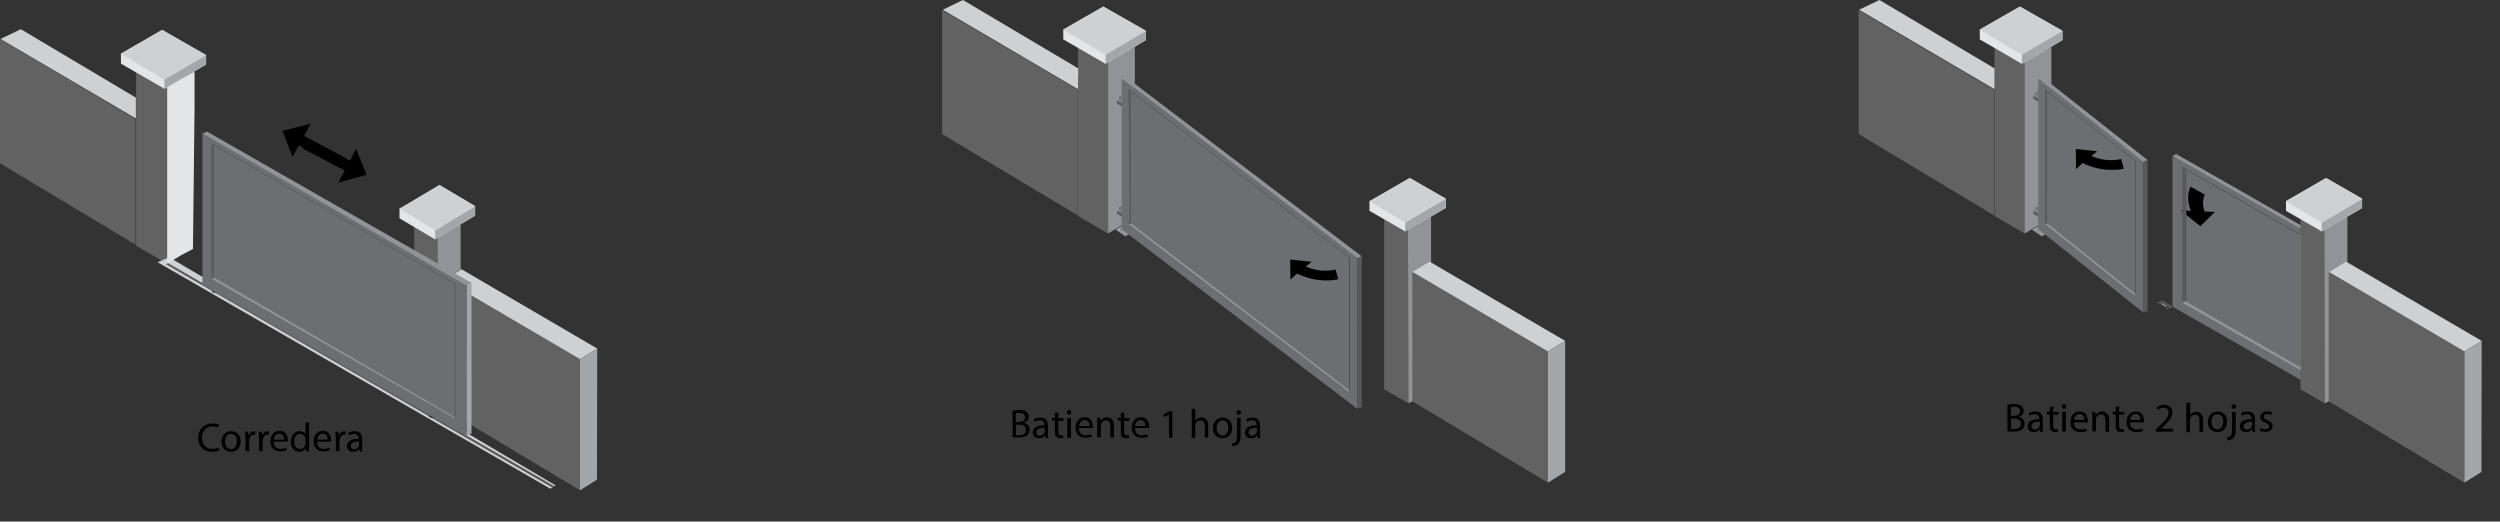 <svg xmlns="http://www.w3.org/2000/svg" xmlns:xlink="http://www.w3.org/1999/xlink" id="Capa_1" x="0px" y="0px" viewBox="0 0 1103.9 230.3" style="enable-background:new 0 0 1103.9 230.3;" xml:space="preserve"><rect x="0" y="0" width="1103.9" height="230.3" fill="#333333" stroke="none"/><style type="text/css">	.st0{fill:#6D6E71;}	.st1{fill:#919396;}	.st2{fill:none;stroke:#195A7A;stroke-width:0.201;stroke-miterlimit:10;}	.st3{fill:#666666;stroke:#000000;stroke-width:6.325889e-02;stroke-miterlimit:10;}	.st4{fill:#59595B;}	.st5{fill:#808083;}	.st6{opacity:0.3;fill:#D1D1D4;}	.st7{fill:#CFD0D1;}	.st8{fill:#E4E5E6;}	.st9{fill:#A4A7AA;}	.st10{fill:none;stroke:#000000;stroke-width:0.223;stroke-miterlimit:3.864;}	.st11{fill:none;stroke:#6D6E71;stroke-width:0.223;stroke-linecap:round;stroke-miterlimit:3.864;}	.st12{fill:#FFFFFF;}	.st13{fill:none;stroke:#6D6E71;stroke-width:0.222;stroke-miterlimit:10;}	.st14{fill:none;stroke:#59595B;stroke-width:0.372;stroke-miterlimit:3.864;stroke-dasharray:0.525,0.525;}	.st15{fill:none;stroke:#808083;stroke-width:0.323;stroke-miterlimit:10;}	.st16{fill:#414042;}	.st17{fill:none;stroke:#000000;stroke-width:6.325889e-02;stroke-miterlimit:10;}</style><path class="st0" d="M1015.8,101.1l-56.5-32.3l0,66.6l56.5,32.3L1015.8,101.1z M1015.6,162.1l-50.2-28.6V75l0-0.1l50.2,28.7 L1015.6,162.1z"></path><polyline class="st1" points="1015.8,99.4 960.9,68 959.4,68.9 1015.8,101.1 "></polyline><polygon class="st1" points="1015.8,163.3 963.5,133.4 965.4,132.7 1015.8,161.4 "></polygon><polyline class="st1" points="963.6,133.6 1015.8,163.4 1015.8,162.9 964,133.3 "></polyline><line class="st2" x1="978.2" y1="132.9" x2="978.5" y2="133.2"></line><polygon class="st0" points="964.6,74.4 964.6,132.8 1015.8,162.2 1015.8,103.7 "></polygon><path d="M967.3,82.4c-1.6,3-1.4,6.8,0.1,10.7l-4.5-0.2l8.7,7l6.4-6.3l-4.5-0.2c-1-2.7-1-5.3,0.1-7.4L967.3,82.4z"></path><line class="st3" x1="963.6" y1="73.7" x2="1015.8" y2="103.7"></line><polyline class="st1" points="899.8,99.6 894,103.1 894,27 905.8,20.7 905.8,36.8 905,96.8 899.8,99.6 "></polyline><g>	<g>		<path class="st4" d="M899.7,40.5h-0.2l-0.3,0.1c-0.2,0.1-0.3,0.2-0.3,0.5l0,1.4c0,0.2,0,0.3,0.1,0.3l0.5,0.3L899.7,40.5z"></path>		<path class="st4" d="M899.8,41.1l1.8,1.1c0.3,0.2,0.5,0.4,0.5,0.7v1c0,0.5-0.7,0.9-1.5,0.9c-0.4,0-0.8-0.1-1-0.2l-1.8-1l0-1   L899.8,41.1z"></path>	</g>	<path class="st5" d="M897.9,42.4l1.7,1c0.3,0.1,0.6,0.2,1,0.2c0.8,0,1.5-0.4,1.5-0.9c0-0.3-0.2-0.5-0.5-0.6l-1.8-1.1L897.9,42.4z"></path></g><polyline class="st1" points="495.1,99.6 489.3,103.1 489.3,27 501.1,20.7 501.1,36.8 500.4,96.8 495.2,99.6 "></polyline><g>	<path class="st4" d="M495,42.6h-0.2l-0.3,0.1c-0.2,0.1-0.3,0.2-0.3,0.5l0,1.4c0,0.2,0,0.3,0.1,0.3l0.5,0.3L495,42.6z"></path>	<path class="st4" d="M495.2,43.2l1.8,1.1c0.3,0.2,0.5,0.4,0.5,0.7v1c0,0.5-0.7,0.9-1.5,0.9c-0.4,0-0.8-0.1-1-0.2l-1.8-1l0-1  L495.2,43.2z"></path>	<path class="st5" d="M493.2,44.5l1.7,1c0.3,0.1,0.6,0.2,1,0.2c0.8,0,1.5-0.4,1.5-0.9c0-0.3-0.2-0.5-0.5-0.6l-1.8-1.1L493.2,44.5z"></path></g><g>	<g>		<polyline class="st6" points="0.2,17.4 59.8,52.5 59.8,108 0,72.1 0,17.6   "></polyline>	</g>	<polygon class="st7" points="9.2,12.9 60,43.1 60,52.3 0.2,17.2  "></polygon></g><g>	<g>		<path d="M447.1,181.3c0.7-0.1,1.8-0.3,2.9-0.3c1.6,0,2.6,0.3,3.3,0.9c0.6,0.5,1,1.2,1,2.1c0,1.2-0.8,2.2-2.1,2.7v0   c1.2,0.3,2.5,1.2,2.5,3c0,1-0.4,1.8-1,2.4c-0.8,0.8-2.2,1.1-4.2,1.1c-1.1,0-1.9-0.1-2.4-0.1V181.3z M448.6,186.3h1.4   c1.7,0,2.6-0.9,2.6-2c0-1.4-1.1-2-2.7-2c-0.7,0-1.1,0.1-1.4,0.1V186.3z M448.6,192.1c0.3,0.1,0.8,0.1,1.3,0.1   c1.6,0,3.1-0.6,3.1-2.4c0-1.7-1.4-2.3-3.1-2.3h-1.3V192.1z"></path>		<path d="M461.6,193.3l-0.1-1.1h-0.1c-0.5,0.7-1.4,1.3-2.7,1.3c-1.8,0-2.7-1.2-2.7-2.5c0-2.1,1.9-3.3,5.2-3.2v-0.2c0-0.7-0.2-2-2-2   c-0.8,0-1.7,0.3-2.3,0.6l-0.4-1c0.7-0.5,1.8-0.8,2.9-0.8c2.7,0,3.3,1.8,3.3,3.6v3.3c0,0.8,0,1.5,0.1,2.1H461.6z M461.3,188.9   c-1.7,0-3.7,0.3-3.7,2c0,1,0.7,1.5,1.5,1.5c1.1,0,1.9-0.7,2.1-1.5c0.1-0.2,0.1-0.3,0.1-0.5V188.9z"></path>		<path d="M467.3,182.1v2.5h2.3v1.2h-2.3v4.7c0,1.1,0.3,1.7,1.2,1.7c0.4,0,0.7-0.1,0.9-0.1l0.1,1.2c-0.3,0.1-0.8,0.2-1.4,0.2   c-0.7,0-1.3-0.2-1.7-0.7c-0.5-0.5-0.6-1.2-0.6-2.3v-4.8h-1.3v-1.2h1.3v-2.1L467.3,182.1z"></path>		<path d="M473.1,182.1c0,0.5-0.4,1-1,1c-0.6,0-1-0.4-1-1c0-0.6,0.4-1,1-1C472.7,181.2,473.1,181.6,473.1,182.1z M471.3,193.3v-8.7   h1.6v8.7H471.3z"></path>		<path d="M476.4,189.2c0,2.1,1.4,3,3,3c1.1,0,1.8-0.2,2.4-0.5l0.3,1.1c-0.6,0.3-1.5,0.5-2.9,0.5c-2.7,0-4.3-1.8-4.3-4.4   c0-2.6,1.5-4.7,4.1-4.7c2.8,0,3.6,2.5,3.6,4.1c0,0.3,0,0.6-0.1,0.7H476.4z M481.1,188.1c0-1-0.4-2.6-2.2-2.6   c-1.6,0-2.3,1.5-2.4,2.6H481.1z"></path>		<path d="M484.5,186.9c0-0.9,0-1.6-0.1-2.4h1.4l0.1,1.4h0c0.4-0.8,1.4-1.6,2.9-1.6c1.2,0,3.1,0.7,3.1,3.7v5.2h-1.6v-5   c0-1.4-0.5-2.6-2-2.6c-1,0-1.9,0.7-2.1,1.6c-0.1,0.2-0.1,0.5-0.1,0.7v5.2h-1.6V186.9z"></path>		<path d="M496.4,182.1v2.5h2.3v1.2h-2.3v4.7c0,1.1,0.3,1.7,1.2,1.7c0.4,0,0.7-0.1,0.9-0.1l0.1,1.2c-0.3,0.1-0.8,0.2-1.4,0.2   c-0.7,0-1.3-0.2-1.7-0.7c-0.5-0.5-0.6-1.2-0.6-2.3v-4.8h-1.3v-1.2h1.3v-2.1L496.4,182.1z"></path>		<path d="M501.2,189.2c0,2.1,1.4,3,3,3c1.1,0,1.8-0.2,2.4-0.5l0.3,1.1c-0.6,0.3-1.5,0.5-2.9,0.5c-2.7,0-4.3-1.8-4.3-4.4   c0-2.6,1.5-4.7,4.1-4.7c2.8,0,3.6,2.5,3.6,4.1c0,0.3,0,0.6-0.1,0.7H501.2z M505.8,188.1c0-1-0.4-2.6-2.2-2.6   c-1.6,0-2.3,1.5-2.4,2.6H505.8z"></path>		<path d="M516.1,183.1L516.1,183.1l-2.1,1.1l-0.3-1.2l2.6-1.4h1.4v11.7h-1.5V183.1z"></path>		<path d="M526.2,180.5h1.6v5.4h0c0.3-0.4,0.6-0.8,1.1-1.1c0.5-0.3,1-0.5,1.6-0.5c1.2,0,3,0.7,3,3.7v5.2H532v-5c0-1.4-0.5-2.6-2-2.6   c-1,0-1.8,0.7-2.1,1.6c-0.1,0.2-0.1,0.5-0.1,0.8v5.3h-1.6V180.5z"></path>		<path d="M544.1,188.9c0,3.2-2.2,4.6-4.3,4.6c-2.4,0-4.2-1.7-4.2-4.5c0-2.9,1.9-4.6,4.3-4.6C542.4,184.4,544.1,186.2,544.1,188.9z    M537.2,189c0,1.9,1.1,3.3,2.6,3.3c1.5,0,2.6-1.4,2.6-3.4c0-1.5-0.7-3.3-2.6-3.3C538,185.6,537.2,187.3,537.2,189z"></path>		<path d="M543.9,195.8c0.7-0.1,1.4-0.3,1.7-0.7c0.4-0.5,0.6-1.2,0.6-3.3v-7.3h1.6v7.9c0,1.7-0.3,2.8-1,3.6c-0.7,0.7-1.9,1-2.7,1   L543.9,195.8z M548,182.1c0,0.5-0.4,1-1,1c-0.6,0-1-0.5-1-1c0-0.6,0.4-1,1-1C547.7,181.2,548,181.6,548,182.1z"></path>		<path d="M555.3,193.3l-0.1-1.1h-0.1c-0.5,0.7-1.4,1.3-2.7,1.3c-1.8,0-2.7-1.2-2.7-2.5c0-2.1,1.9-3.3,5.2-3.2v-0.2c0-0.7-0.2-2-2-2   c-0.8,0-1.7,0.3-2.3,0.6l-0.4-1c0.7-0.5,1.8-0.8,2.9-0.8c2.7,0,3.3,1.8,3.3,3.6v3.3c0,0.8,0,1.5,0.1,2.1H555.3z M555,188.9   c-1.7,0-3.7,0.3-3.7,2c0,1,0.7,1.5,1.5,1.5c1.1,0,1.9-0.7,2.1-1.5c0.1-0.2,0.1-0.3,0.1-0.5V188.9z"></path>	</g></g><polygon class="st1" points="495.9,99.4 492.6,101.4 496.9,104.4 499.6,102.6 "></polygon><g>	<polygon class="st6" points="621.8,100.4 621.9,178.1 611.2,171.9 611.2,96.6  "></polygon></g><polygon class="st1" points="631.9,115.9 631.9,94.5 621.7,99.5 621.9,178.1 623.7,177.2 623.7,120.3 631.2,115.6 "></polygon><path class="st8" d="M633,94.9l-12.5,7.3l-15.8-9.1v-4.3l0.5-0.3 M605.3,88.5l17.2-9.9l15.9,9.1v4.1l-5.3,3.1"></path><polygon class="st7" points="622.5,78.6 638.4,87.8 620.5,98.3 604.7,88.9 "></polygon><polygon class="st9" points="638.2,92 638.4,87.8 620.5,98.3 620.5,102.2 "></polygon><g>	<polyline class="st6" points="476,20.8 476,95.4 489.3,103.1 489.3,26.4  "></polyline></g><polygon class="st8" points="488.2,28.2 469.5,17.4 469.5,13.1 470,12.8 487.2,2.9 506,13.6 506,17.7 "></polygon><polygon class="st9" points="488.2,28.2 506,17.7 506,13.6 502.2,11.4 489.4,20.3 488.2,24.2 488.2,28 488.2,28.1 "></polygon><polygon class="st7" points="487.2,2.9 506,13.7 488.2,24.2 469.4,13.1 "></polygon><polyline class="st4" points="499.9,39.9 500,98.8 498.4,99.6 498.1,38.6 499.9,39.9 "></polyline><path class="st0" d="M495.3,34.6v66.6l104,79.3l0.1-66.5L495.3,34.6z M595.9,173.4l-97.5-74.3l-0.1-59.6l97.6,74.1V173.4z"></path><polygon class="st1" points="601.3,113.2 497,33.9 495.3,34.6 599.4,114 "></polygon><polygon class="st4" points="599.3,180.5 601.3,179.8 601.3,113.2 599.4,114 "></polygon><polyline class="st1" points="498.4,99.1 593.3,171.4 595.9,173.4 595.9,171.8 500,98.4 "></polyline><line class="st1" x1="489.3" y1="103.1" x2="495.2" y2="99.6"></line><g>	<polygon class="st7" points="631.2,115.5 691.1,150.5 683.5,155.2 623.7,120.1  "></polygon>	<g>		<polyline class="st6" points="623.9,120.2 683.5,155.2 683.5,213.1 623.7,177.2 623.7,120.3   "></polyline>	</g>	<polygon class="st9" points="683.5,213.1 691.1,208.4 691.1,150.5 683.5,155.2  "></polygon></g><g>	<g>		<polyline class="st6" points="416.3,4.6 475.9,39.6 475.9,95.1 416,59.2 416,4.7   "></polyline>	</g>	<polygon class="st7" points="425.2,0 476.1,30.2 476,39.4 416.3,4.3  "></polygon></g><line class="st10" x1="499.7" y1="95.5" x2="499.7" y2="95.5"></line><line class="st11" x1="595.4" y1="175.9" x2="595.4" y2="176.5"></line><g>	<path class="st4" d="M495,91.3h-0.2l-0.3,0.1c-0.2,0.1-0.3,0.2-0.3,0.5l0,1.4c0,0.2,0,0.3,0.1,0.3l0.5,0.3L495,91.3z"></path>	<path class="st4" d="M495.2,91.9l1.8,1.1c0.3,0.2,0.5,0.4,0.5,0.7v1c0,0.5-0.7,0.9-1.5,0.9c-0.4,0-0.8-0.1-1-0.2l-1.8-1l0-1  L495.2,91.9z"></path>	<path class="st5" d="M493.2,93.2l1.7,1c0.3,0.1,0.6,0.2,1,0.2c0.8,0,1.5-0.4,1.5-0.9c0-0.3-0.2-0.5-0.5-0.6l-1.8-1.1L493.2,93.2z"></path></g><path class="st4" d="M496.3,93.5c0,0.2-0.2,0.3-0.5,0.3c-0.3,0-0.5-0.1-0.5-0.3c0-0.2,0.2-0.3,0.5-0.3 C496.1,93.2,496.3,93.3,496.3,93.5"></path><polygon class="st0" points="495.3,91.2 497.8,92.6 498.1,93.4 497.7,96 496.4,96.7 495.3,96.3 "></polygon><polygon class="st12" points="493.9,101.2 494.2,101.1 494.5,101 494.6,101.3 494.6,101.5 494.5,101.7 494.1,101.8 493.9,101.5 "></polygon><polygon class="st13" points="494.2,101.1 493.9,101.2 493.9,101.5 494.1,101.8 494.3,101.8 494.6,101.7 494.7,101.4 494.5,101.1  "></polygon><polygon class="st12" points="496.3,103 496.6,102.9 496.9,102.8 497,103.1 497,103.3 496.9,103.5 496.6,103.6 496.3,103.3 "></polygon><polygon class="st13" points="496.6,102.9 496.3,103 496.3,103.3 496.5,103.6 496.8,103.6 497,103.5 497.1,103.2 496.9,102.9 "></polygon><polygon class="st0" points="499.3,39 595.8,112.6 595.8,172.3 499.3,98.6 "></polygon><polyline class="st3" points="498.3,39.6 595.8,113.7 595.9,113.8 "></polyline><line class="st3" x1="595.9" y1="173.4" x2="595.9" y2="113.8"></line><path d="M572.7,120.8c4,2,8.9,3.2,13.9,3c1.5,0,3-0.2,4.3-0.5l-1.2-4.3c-1.2,0.3-2.5,0.5-3.9,0.5c-3.3,0.1-6.5-0.6-9.2-1.8l2.5-2.1 l-9.4-1l0.1,8.9L572.7,120.8z"></path><g>	<g>		<path d="M886.4,178.7c0.7-0.1,1.8-0.3,2.9-0.3c1.6,0,2.6,0.3,3.3,0.9c0.6,0.5,1,1.2,1,2.1c0,1.2-0.8,2.2-2.1,2.7v0   c1.2,0.3,2.5,1.2,2.5,3c0,1-0.4,1.8-1,2.4c-0.8,0.8-2.2,1.1-4.2,1.1c-1.1,0-1.9-0.1-2.4-0.1V178.7z M888,183.6h1.4   c1.7,0,2.6-0.9,2.6-2c0-1.4-1.1-2-2.7-2c-0.7,0-1.1,0.1-1.4,0.1V183.6z M888,189.4c0.3,0.1,0.8,0.1,1.3,0.1c1.6,0,3.1-0.6,3.1-2.4   c0-1.7-1.4-2.3-3.1-2.3H888V189.4z"></path>		<path d="M900.9,190.6l-0.1-1.1h-0.1c-0.5,0.7-1.4,1.3-2.7,1.3c-1.8,0-2.7-1.2-2.7-2.5c0-2.1,1.9-3.3,5.2-3.2v-0.2c0-0.7-0.2-2-2-2   c-0.8,0-1.7,0.3-2.3,0.6l-0.4-1c0.7-0.5,1.8-0.8,2.9-0.8c2.7,0,3.3,1.8,3.3,3.6v3.3c0,0.8,0,1.5,0.1,2.1H900.9z M900.7,186.2   c-1.7,0-3.7,0.3-3.7,2c0,1,0.7,1.5,1.5,1.5c1.1,0,1.9-0.7,2.1-1.5c0.1-0.2,0.1-0.3,0.1-0.5V186.2z"></path>		<path d="M906.6,179.4v2.5h2.3v1.2h-2.3v4.7c0,1.1,0.3,1.7,1.2,1.7c0.4,0,0.7-0.1,0.9-0.1l0.1,1.2c-0.3,0.1-0.8,0.2-1.4,0.2   c-0.7,0-1.3-0.2-1.7-0.7c-0.5-0.5-0.6-1.2-0.6-2.3v-4.8h-1.3v-1.2h1.3v-2.1L906.6,179.4z"></path>		<path d="M912.4,179.5c0,0.5-0.4,1-1,1c-0.6,0-1-0.4-1-1c0-0.6,0.4-1,1-1C912,178.5,912.4,178.9,912.4,179.5z M910.6,190.6v-8.7   h1.6v8.7H910.6z"></path>		<path d="M915.7,186.6c0,2.1,1.4,3,3,3c1.1,0,1.8-0.2,2.4-0.4l0.3,1.1c-0.6,0.3-1.5,0.5-2.9,0.5c-2.7,0-4.3-1.8-4.3-4.4   s1.5-4.7,4.1-4.7c2.8,0,3.6,2.5,3.6,4.1c0,0.3,0,0.6-0.1,0.7H915.7z M920.4,185.4c0-1-0.4-2.6-2.2-2.6c-1.6,0-2.3,1.5-2.4,2.6   H920.4z"></path>		<path d="M923.9,184.3c0-0.9,0-1.6-0.1-2.4h1.4l0.1,1.4h0c0.4-0.8,1.4-1.6,2.9-1.6c1.2,0,3.1,0.7,3.1,3.7v5.2h-1.6v-5   c0-1.4-0.5-2.6-2-2.6c-1,0-1.9,0.7-2.1,1.6c-0.1,0.2-0.1,0.5-0.1,0.7v5.2h-1.6V184.3z"></path>		<path d="M935.7,179.4v2.5h2.3v1.2h-2.3v4.7c0,1.1,0.3,1.7,1.2,1.7c0.4,0,0.7-0.1,0.9-0.1l0.1,1.2c-0.3,0.1-0.8,0.2-1.4,0.2   c-0.7,0-1.3-0.2-1.7-0.7c-0.5-0.5-0.6-1.2-0.6-2.3v-4.8h-1.3v-1.2h1.3v-2.1L935.7,179.4z"></path>		<path d="M940.5,186.6c0,2.1,1.4,3,3,3c1.1,0,1.8-0.2,2.4-0.4l0.3,1.1c-0.6,0.3-1.5,0.5-2.9,0.5c-2.7,0-4.3-1.8-4.3-4.4   s1.5-4.7,4.1-4.7c2.8,0,3.6,2.5,3.6,4.1c0,0.3,0,0.6-0.1,0.7H940.5z M945.2,185.4c0-1-0.4-2.6-2.2-2.6c-1.6,0-2.3,1.5-2.4,2.6   H945.2z"></path>		<path d="M952,190.6v-1l1.2-1.2c3-2.8,4.3-4.4,4.4-6.1c0-1.2-0.6-2.3-2.3-2.3c-1.1,0-1.9,0.5-2.5,1l-0.5-1.1c0.8-0.7,2-1.2,3.3-1.2   c2.5,0,3.6,1.7,3.6,3.4c0,2.2-1.6,3.9-4,6.3l-0.9,0.9v0h5.3v1.3H952z"></path>		<path d="M965.5,177.9h1.6v5.4h0c0.3-0.5,0.6-0.8,1.1-1.1c0.5-0.3,1-0.4,1.6-0.4c1.2,0,3,0.7,3,3.7v5.2h-1.6v-5   c0-1.4-0.5-2.6-2-2.6c-1,0-1.8,0.7-2.1,1.6c-0.1,0.2-0.1,0.5-0.1,0.8v5.3h-1.6V177.9z"></path>		<path d="M983.4,186.2c0,3.2-2.2,4.6-4.3,4.6c-2.4,0-4.2-1.7-4.2-4.5c0-2.9,1.9-4.6,4.3-4.6C981.7,181.7,983.4,183.5,983.4,186.2z    M976.5,186.3c0,1.9,1.1,3.3,2.6,3.3c1.5,0,2.6-1.4,2.6-3.4c0-1.5-0.7-3.3-2.6-3.3C977.3,182.9,976.5,184.6,976.5,186.3z"></path>		<path d="M983.3,193.2c0.7-0.1,1.4-0.3,1.7-0.7c0.4-0.5,0.6-1.2,0.6-3.3v-7.3h1.6v7.9c0,1.7-0.3,2.8-1,3.6c-0.7,0.7-1.9,1-2.7,1   L983.3,193.2z M987.4,179.5c0,0.5-0.4,1-1,1c-0.6,0-1-0.4-1-1c0-0.6,0.4-1,1-1C987,178.5,987.4,178.9,987.4,179.5z"></path>		<path d="M994.6,190.6l-0.1-1.1h-0.1c-0.5,0.7-1.4,1.3-2.7,1.3c-1.8,0-2.7-1.2-2.7-2.5c0-2.1,1.9-3.3,5.2-3.2v-0.2c0-0.7-0.2-2-2-2   c-0.8,0-1.7,0.3-2.3,0.6l-0.4-1c0.7-0.5,1.8-0.8,2.9-0.8c2.7,0,3.3,1.8,3.3,3.6v3.3c0,0.8,0,1.5,0.1,2.1H994.6z M994.4,186.2   c-1.7,0-3.7,0.3-3.7,2c0,1,0.7,1.5,1.5,1.5c1.1,0,1.9-0.7,2.1-1.5c0.1-0.2,0.1-0.3,0.1-0.5V186.2z"></path>		<path d="M998.2,189c0.5,0.3,1.3,0.6,2.1,0.6c1.2,0,1.7-0.6,1.7-1.3c0-0.8-0.5-1.2-1.6-1.6c-1.6-0.6-2.3-1.4-2.3-2.5   c0-1.4,1.1-2.6,3-2.6c0.9,0,1.7,0.3,2.1,0.5l-0.4,1.2c-0.3-0.2-1-0.5-1.8-0.5c-0.9,0-1.5,0.5-1.5,1.2c0,0.7,0.5,1,1.7,1.5   c1.5,0.6,2.3,1.3,2.3,2.6c0,1.5-1.2,2.6-3.3,2.6c-1,0-1.8-0.2-2.4-0.6L998.2,189z"></path>	</g></g><polygon class="st1" points="900.6,99.4 897.2,101.4 901.6,104.4 904.3,102.6 "></polygon><polygon class="st4" points="963.6,73.7 963.6,133.6 965.4,132.8 965.4,74.9 "></polygon><polygon class="st1" points="1036.5,115.9 1036.5,94.5 1026.4,99.5 1026.6,178.1 1028.3,177.2 1028.3,120.3 1035.9,115.6 "></polygon><g>	<polyline class="st6" points="880.7,20.8 880.7,95.4 894,103.1 894,26.4  "></polyline></g><polygon class="st8" points="892.8,28.2 874.2,17.4 874.2,13.1 874.7,12.8 891.9,2.9 910.7,13.6 910.7,17.7 "></polygon><polygon class="st9" points="892.8,28.2 910.7,17.7 910.7,13.6 906.8,11.4 894.1,20.3 892.8,24.2 892.8,28 892.8,28.1 "></polygon><polygon class="st7" points="891.9,2.9 910.7,13.7 892.8,24.2 874.1,13.1 "></polygon><polyline class="st4" points="904.5,39.9 904.7,98.8 903,99.6 902.8,38.6 904.5,39.9 "></polyline><path class="st0" d="M900,34.6v66.6l46.3,36.7l0.1-66.5L900,34.6z M942.9,130.9L903,99.1l-0.1-59.6l39.9,31.5V130.9z"></path><polygon class="st1" points="948.3,70.7 901.7,33.9 900,34.6 946.4,71.5 "></polygon><polygon class="st4" points="946.3,138 948.3,137.3 948.3,70.7 946.4,71.5 "></polygon><polyline class="st1" points="903,99.1 940.3,128.8 942.9,130.9 942.9,129.2 904.6,98.4 "></polyline><line class="st1" x1="894" y1="103.1" x2="899.8" y2="99.6"></line><g>	<polygon class="st7" points="1035.9,115.5 1095.8,150.5 1088.2,155.2 1028.4,120.1  "></polygon>	<g>		<polyline class="st6" points="1028.6,120.2 1088.2,155.2 1088.2,213.1 1028.3,177.2 1028.3,120.3   "></polyline>	</g>	<polygon class="st9" points="1088.2,213.1 1095.7,208.4 1095.8,150.5 1088.2,155.2  "></polygon></g><g>	<g>		<polyline class="st6" points="820.9,4.6 880.5,39.6 880.5,95.1 820.7,59.2 820.7,4.7   "></polyline>	</g>	<polygon class="st7" points="829.9,0 880.7,30.2 880.7,39.4 820.9,4.3  "></polygon></g><path class="st14" d="M961.3,134.9"></path><polygon class="st5" points="953.9,134.1 954.8,133.7 957.2,135.1 956.2,135.6 "></polygon><polyline class="st15" points="952.9,133.9 954.8,133 958.7,135.4 956.7,136.3 "></polyline><line class="st10" x1="904.3" y1="95.5" x2="904.3" y2="95.5"></line><line class="st11" x1="942.4" y1="133.4" x2="942.4" y2="133.9"></line><g>	<g>		<path class="st4" d="M899.7,91.3h-0.2l-0.3,0.1c-0.2,0.1-0.3,0.2-0.3,0.5l0,1.4c0,0.2,0,0.3,0.1,0.3l0.5,0.3L899.7,91.3z"></path>		<path class="st4" d="M899.8,91.9l1.8,1.1c0.3,0.2,0.5,0.4,0.5,0.7v1c0,0.5-0.7,0.9-1.5,0.9c-0.4,0-0.8-0.1-1-0.2l-1.8-1l0-1   L899.8,91.9z"></path>	</g>	<path class="st5" d="M897.9,93.2l1.7,1c0.3,0.1,0.6,0.2,1,0.2c0.8,0,1.5-0.4,1.5-0.9c0-0.3-0.2-0.5-0.5-0.6l-1.8-1.1L897.9,93.2z"></path></g><path class="st4" d="M901,93.5c0,0.2-0.2,0.3-0.5,0.3c-0.3,0-0.5-0.1-0.5-0.3c0-0.2,0.2-0.3,0.5-0.3C900.8,93.2,901,93.3,901,93.5"></path><polygon class="st0" points="900,91.2 902.5,92.6 902.7,93.4 902.4,96 901.1,96.7 900,96.3 "></polygon><polygon class="st12" points="898.6,101.2 898.9,101.1 899.2,101 899.3,101.3 899.3,101.5 899.1,101.7 898.8,101.8 898.6,101.5 "></polygon><polygon class="st13" points="898.9,101.1 898.6,101.2 898.5,101.5 898.7,101.8 899,101.8 899.3,101.7 899.3,101.4 899.2,101.1 "></polygon><polygon class="st12" points="901,103 901.3,102.9 901.6,102.8 901.7,103.1 901.7,103.3 901.5,103.5 901.2,103.6 901,103.3 "></polygon><polygon class="st13" points="901.3,102.9 901,103 900.9,103.3 901.2,103.6 901.4,103.6 901.7,103.5 901.7,103.2 901.6,102.9 "></polygon><polygon class="st0" points="903.9,39 942.8,70 942.8,129.7 903.9,98.6 "></polygon><polyline class="st3" points="902.9,39.6 942.8,71.1 942.9,71.2 "></polyline><line class="st3" x1="942.9" y1="130.9" x2="942.9" y2="71.2"></line><path d="M919.6,72c4,2,8.9,3.2,13.9,3c1.5,0,3-0.2,4.3-0.5l-1.2-4.3c-1.2,0.3-2.5,0.5-3.9,0.5c-3.3,0.1-6.5-0.6-9.2-1.8l2.5-2.1 l-9.4-1l0.1,8.9L919.6,72z"></path><g>	<g>		<path d="M96.7,198.9c-0.6,0.3-1.7,0.6-3.2,0.6c-3.4,0-6-2.2-6-6.1c0-3.8,2.6-6.4,6.3-6.4c1.5,0,2.5,0.3,2.9,0.5l-0.4,1.3   c-0.6-0.3-1.4-0.5-2.4-0.5c-2.8,0-4.7,1.8-4.7,5c0,3,1.7,4.9,4.7,4.9c1,0,1.9-0.2,2.6-0.5L96.7,198.9z"></path>		<path d="M106.3,194.9c0,3.2-2.2,4.6-4.3,4.6c-2.4,0-4.2-1.7-4.2-4.5c0-2.9,1.9-4.6,4.3-4.6C104.6,190.4,106.3,192.2,106.3,194.9z    M99.4,195c0,1.9,1.1,3.3,2.6,3.3c1.5,0,2.6-1.4,2.6-3.4c0-1.5-0.7-3.3-2.6-3.3C100.2,191.6,99.4,193.3,99.4,195z"></path>		<path d="M108.3,193.3c0-1,0-1.9-0.1-2.7h1.4l0.1,1.7h0.1c0.4-1.2,1.3-1.9,2.4-1.9c0.2,0,0.3,0,0.5,0.1v1.5c-0.2,0-0.3-0.1-0.5-0.1   c-1.1,0-1.9,0.8-2.1,2c0,0.2-0.1,0.5-0.1,0.7v4.6h-1.6V193.3z"></path>		<path d="M114.3,193.3c0-1,0-1.9-0.1-2.7h1.4l0.1,1.7h0.1c0.4-1.2,1.4-1.9,2.4-1.9c0.2,0,0.3,0,0.5,0.1v1.5c-0.2,0-0.3-0.1-0.5-0.1   c-1.1,0-1.9,0.8-2.1,2c0,0.2-0.1,0.5-0.1,0.7v4.6h-1.6V193.3z"></path>		<path d="M120.9,195.2c0,2.1,1.4,3,3,3c1.1,0,1.8-0.2,2.4-0.5l0.3,1.1c-0.6,0.3-1.5,0.5-2.9,0.5c-2.7,0-4.3-1.8-4.3-4.4   s1.5-4.7,4.1-4.7c2.8,0,3.6,2.5,3.6,4.1c0,0.3,0,0.6-0.1,0.7H120.9z M125.5,194.1c0-1-0.4-2.6-2.2-2.6c-1.6,0-2.3,1.5-2.4,2.6   H125.5z"></path>		<path d="M136.5,186.5V197c0,0.8,0,1.7,0.1,2.3h-1.4l-0.1-1.5h0c-0.5,1-1.5,1.7-3,1.7c-2.1,0-3.7-1.8-3.7-4.4   c0-2.9,1.8-4.7,3.9-4.7c1.3,0,2.2,0.6,2.6,1.3h0v-5.2H136.5z M134.9,194.1c0-0.2,0-0.5-0.1-0.7c-0.2-1-1.1-1.8-2.3-1.8   c-1.6,0-2.6,1.4-2.6,3.4c0,1.8,0.9,3.2,2.6,3.2c1.1,0,2-0.7,2.3-1.9c0.1-0.2,0.1-0.4,0.1-0.7V194.1z"></path>		<path d="M140,195.2c0,2.1,1.4,3,3,3c1.1,0,1.8-0.2,2.4-0.5l0.3,1.1c-0.6,0.3-1.5,0.5-2.9,0.5c-2.7,0-4.3-1.8-4.3-4.4   s1.5-4.7,4.1-4.7c2.8,0,3.6,2.5,3.6,4.1c0,0.3,0,0.6-0.1,0.7H140z M144.7,194.1c0-1-0.4-2.6-2.2-2.6c-1.6,0-2.3,1.5-2.4,2.6H144.7   z"></path>		<path d="M148.2,193.3c0-1,0-1.9-0.1-2.7h1.4l0.1,1.7h0.1c0.4-1.2,1.3-1.9,2.4-1.9c0.2,0,0.3,0,0.5,0.1v1.5c-0.2,0-0.3-0.1-0.5-0.1   c-1.1,0-1.9,0.8-2.1,2c0,0.2-0.1,0.5-0.1,0.7v4.6h-1.6V193.3z"></path>		<path d="M158.8,199.3l-0.1-1.1h-0.1c-0.5,0.7-1.4,1.3-2.7,1.3c-1.8,0-2.7-1.2-2.7-2.5c0-2.1,1.9-3.3,5.2-3.2v-0.2c0-0.7-0.2-2-2-2   c-0.8,0-1.7,0.3-2.3,0.6l-0.4-1c0.7-0.5,1.8-0.8,2.9-0.8c2.7,0,3.3,1.8,3.3,3.6v3.3c0,0.8,0,1.5,0.1,2.1H158.8z M158.6,194.9   c-1.7,0-3.7,0.3-3.7,2c0,1,0.7,1.5,1.5,1.5c1.1,0,1.9-0.7,2.1-1.5c0.1-0.2,0.1-0.3,0.1-0.5V194.9z"></path>	</g></g><polygon class="st1" points="203.4,119.7 203.4,97.9 193.3,102.9 193.5,182.9 195.3,182 195.3,124.2 202.8,119.3 "></polygon><polyline class="st7" points="74.7,113.6 69.6,115.8 243,215.8 245.3,214.3 "></polyline><g>	<polygon class="st7" points="203.8,118.9 263.7,153.9 256.1,158.6 196.3,123.5  "></polygon>	<g>		<polyline class="st6" points="196.5,123.6 256.1,158.6 256.1,216.5 196.3,180.6 196.3,123.7   "></polyline>	</g>	<polygon class="st9" points="256.1,216.5 263.6,211.8 263.7,153.9 256.1,158.6  "></polygon></g><polyline class="st8" points="79.8,112.8 73.8,116.4 73.8,38 85.9,31.6 85.9,48.1 85.2,109.9 79.8,112.8 "></polyline><g>	<polygon class="st6" points="193.4,103.9 193.5,182.9 182.9,176.5 182.9,100  "></polygon></g><path class="st8" d="M204.5,98.3l-12.4,7.4l-15.7-9.3v-4.4l0.5-0.3 M177,91.8l17-10.1l15.8,9.3v4.2l-5.3,3.2"></path><polygon class="st7" points="194.1,81.7 209.8,91.1 192.1,101.7 176.5,92.2 "></polygon><polygon class="st9" points="209.7,95.3 209.8,91.1 192.1,101.8 192.2,105.7 "></polygon><polygon class="st12" points="186.8,119.6 186.8,124.3 188.3,125.2 189.1,121.7 187.4,119.4 "></polygon><polyline class="st12" points="191,181.5 191.6,181.8 191.6,181.8 191.6,179.7 192.6,179.1 192.6,179.1 192,178.7 191,179.3 "></polyline><path class="st7" d="M66.4,108.7"></path><path d="M184.6,153.2l0-0.1c0.2-0.1,0.5-0.2,0.8-0.3l0,0.1C185.1,153,184.8,153.1,184.6,153.2"></path><path d="M185.8,152.8l0-0.1c0.3-0.1,0.5-0.2,0.8-0.3l0.1,0.1C186.4,152.5,186.1,152.6,185.8,152.8"></path><path d="M184.6,153.6l0-0.1c0.2-0.1,0.5-0.2,0.8-0.3l0,0.1C185.1,153.4,184.9,153.5,184.6,153.6"></path><path d="M185.9,153.1l0-0.1c0.3-0.1,0.5-0.2,0.8-0.3l0.1,0.1C186.4,152.9,186.1,153,185.9,153.1"></path><path class="st4" d="M184.5,152.5c0,0,0.1,1.3,0.1,1.4c-0.1,0.1,1.3-0.1,1.3-0.1l0.8-1l-0.1-0.9L184.5,152.5z"></path><polyline class="st4" points="244.8,214.7 74.2,116.2 73.3,116.7 243.9,215.3 "></polyline><line class="st12" x1="229.4" y1="198.2" x2="228.3" y2="197.7"></line><g>	<path class="st16" d="M93.3,128.1c0,0,0.2,0.8,0.9,1.2c0.7,0.3,1.1,0,1.1,0L93.3,128.1z"></path>	<path class="st16" d="M188.8,182.8c0,0,0.2,1.2,1.2,1.6c1,0.5,1.6,0,1.6,0L188.8,182.8z"></path>	<polyline class="st9" points="208.2,124.9 208.2,191.4 206,192.6 206,126.1  "></polyline>	<path class="st0" d="M206.2,125.8L89.4,59l0,66.6l116.6,67L206.2,125.8z M202.2,184.8L95.4,123.7V65.1l0-0.1l106.8,61.4  L202.2,184.8z"></path>	<polygon class="st4" points="93.4,63.4 93.4,123.3 95.3,122.5 95.3,64.6  "></polygon>	<polyline class="st1" points="208.2,124.9 91.4,58.1 89.4,59 206,126.1  "></polyline>	<polygon class="st1" points="201,184.8 93.4,123.1 95.3,122.4 201,183.2  "></polygon>	<polygon class="st0" points="94.4,64.1 94.4,122.5 202.6,185.2 203.2,125.8  "></polygon>	<polyline class="st17" points="93.4,63.4 201,125.4 201,184.8  "></polyline></g><g>	<polygon points="149.4,80.6 161.9,77.2 157.2,65.8  "></polygon>	<path d="M154.9,71.1c-0.3-0.1-18.5-9.7-18.5-9.7l-2.6,4.3l19,9.8"></path></g><g>	<polygon points="137.2,54.6 124.7,57.8 129.2,69.2  "></polygon>	<path d="M131.6,64c0.3,0.1,18.3,10.1,18.3,10.1l2.7-4.3l-18.8-10.1"></path></g><g>	<polyline class="st6" points="60.1,31.7 60.1,108.5 73.8,116.4 73.8,37.5  "></polyline></g><polygon class="st8" points="72.6,39.2 53.4,28.1 53.4,23.7 53.9,23.4 71.6,13.2 91,24.3 91,28.5 "></polygon><polygon class="st9" points="72.6,39.2 91,28.5 91,24.3 87.1,22 73.9,31.1 72.6,35.2 72.6,39.1 72.6,39.2 "></polygon><polygon class="st7" points="71.6,13.2 91,24.4 72.6,35.2 53.3,23.8 "></polygon><g>	<polygon class="st6" points="1026.5,100.4 1026.6,178.1 1015.8,171.9 1015.8,96.6  "></polygon></g><path class="st8" d="M1037.7,94.9l-12.5,7.3l-15.8-9.1v-4.3l0.5-0.3 M1009.9,88.5l17.2-9.9l15.9,9.1v4.1l-5.3,3.1"></path><polygon class="st9" points="1042.9,92 1043,87.8 1025.2,98.3 1025.2,102.2 "></polygon><polygon class="st7" points="1027.1,78.6 1043,87.8 1025.2,98.3 1009.4,88.9 "></polygon></svg>
